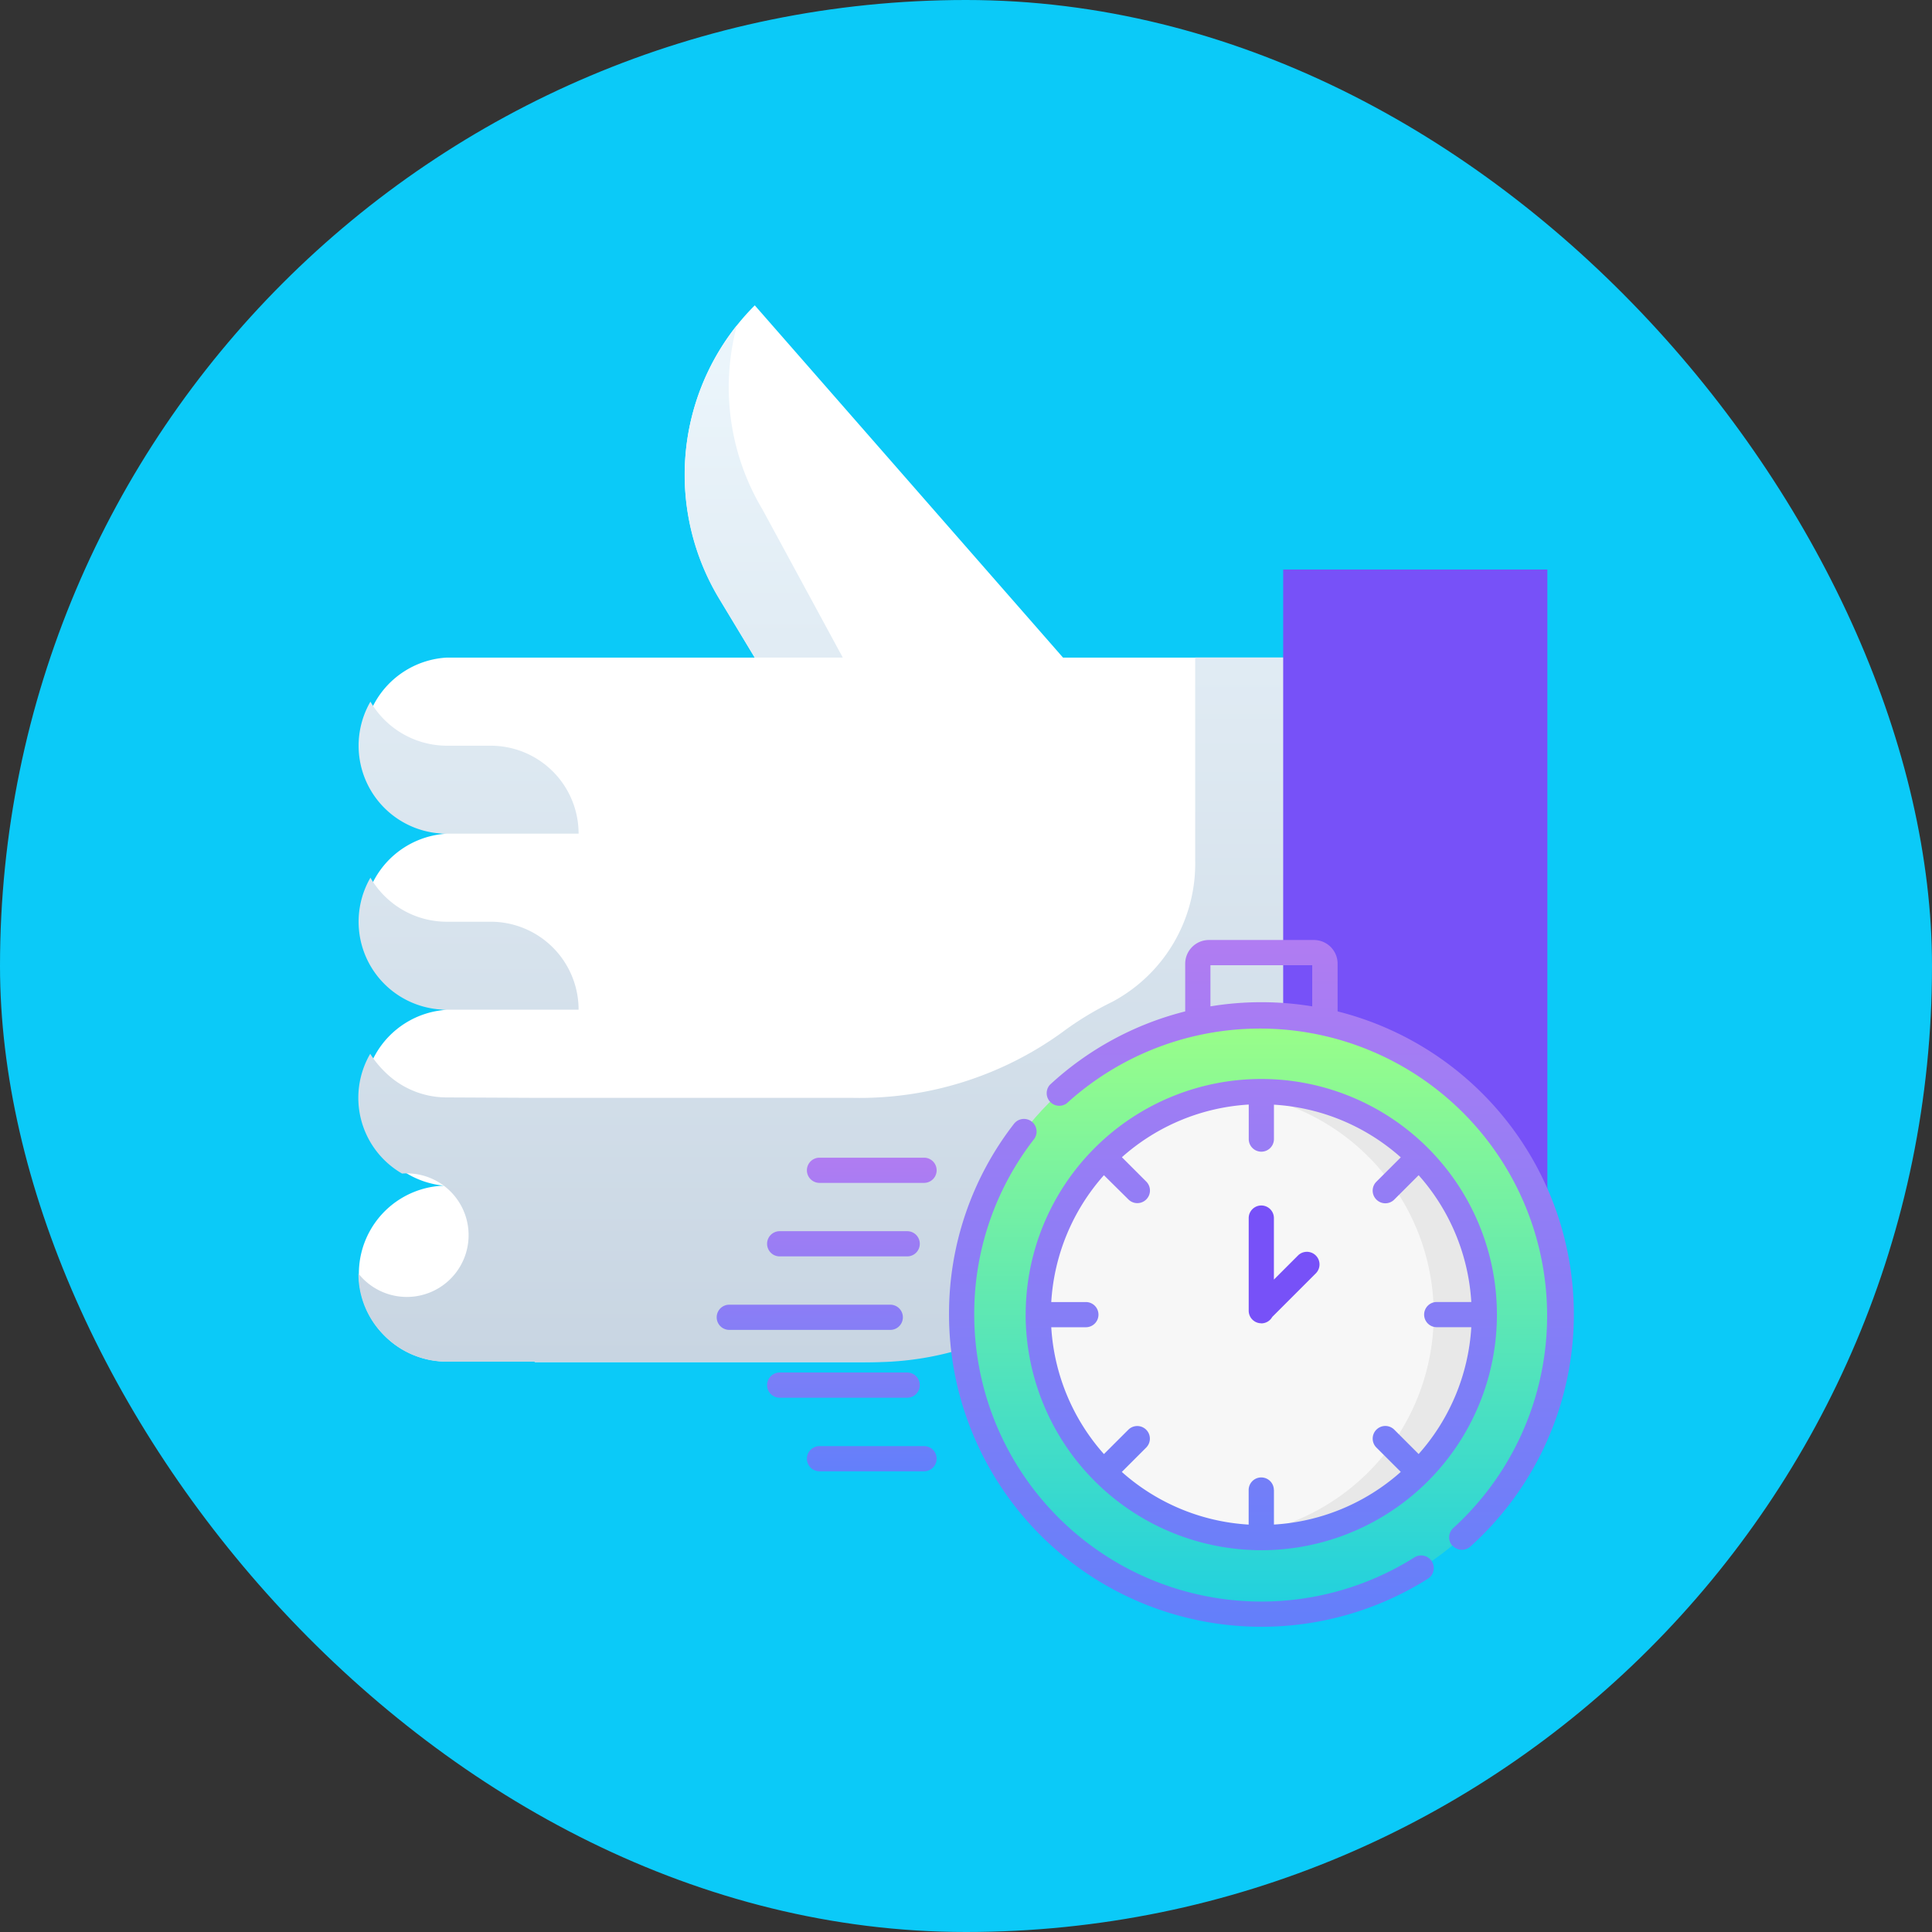 <svg xmlns="http://www.w3.org/2000/svg" xmlns:xlink="http://www.w3.org/1999/xlink" width="46" height="46" viewBox="0 0 46 46"><rect x="0" y="0" width="46" height="46" fill="#333333" stroke="none"/><defs><linearGradient id="a" x1="0.5" x2="0.5" y2="1" gradientUnits="objectBoundingBox"><stop offset="0" stop-color="#ecf6fc"/><stop offset="1" stop-color="#c8d5e2"/></linearGradient><linearGradient id="b" x1="0.5" x2="0.5" y2="1" gradientUnits="objectBoundingBox"><stop offset="0" stop-color="#9cff87"/><stop offset="1" stop-color="#1fd0e0"/></linearGradient><linearGradient id="d" x1="0.5" x2="0.5" y2="1" gradientUnits="objectBoundingBox"><stop offset="0" stop-color="#b07cf2"/><stop offset="1" stop-color="#637ffa"/></linearGradient></defs><g transform="translate(-139 -1311)"><rect width="46" height="46" transform="translate(139 1311)" fill="none"/><rect width="46" height="46" transform="translate(139 1311)" fill="none"/><g transform="translate(15212 21634)"><rect width="46" height="46" rx="23" transform="translate(-15073 -20323)" fill="#0bcaf8"/><g transform="translate(-88.047 58)"><g transform="translate(-14999.982 -20373.73)"><path d="M160.774,32.387,153.435,24a5.7,5.7,0,0,0-.857,6.959l.857,1.428H146.1a2.1,2.1,0,0,0,0,4.193,2.1,2.1,0,0,0,0,4.193,2.1,2.1,0,0,0-.062,4.187,2.094,2.094,0,0,0,.062,4.187h2.1v.013h7.863a7.863,7.863,0,0,0,4.718-1.573,7.863,7.863,0,0,1,4.718-1.573h2.621V32.387Z" transform="translate(-120.435 -24)" fill="#fff"/><g transform="translate(23.565 0.472)"><path d="M14980.609,20397.947v-.01h-2.094a2.085,2.085,0,0,1-1.479-.619,2.058,2.058,0,0,1-.619-1.479,1.471,1.471,0,1,0,1.039-2.381,2.082,2.082,0,0,1-.758-2.852,2.275,2.275,0,0,0,.338.42,2.085,2.085,0,0,0,1.479.619l2.094.01h7.551a8.234,8.234,0,0,0,5-1.551,7.409,7.409,0,0,1,1.2-.732,3.731,3.731,0,0,0,1.98-3.373v-4.828h4.193v13.633h-2.621a7.859,7.859,0,0,0-4.73,1.582,7.286,7.286,0,0,1-4.352,1.561Zm-2.094-8.391a2.094,2.094,0,0,1-1.812-3.143,2.1,2.1,0,0,0,1.813,1.049h1.049a2.093,2.093,0,0,1,2.094,2.094Zm0-4.191a2.094,2.094,0,0,1-1.812-3.143,2.114,2.114,0,0,0,1.813,1.049h1.049a2.093,2.093,0,0,1,2.094,2.094Zm7.336-4.193-.86-1.422a5.717,5.717,0,0,1,.44-6.492,5.668,5.668,0,0,0,.609,4.393l1.909,3.521Z" transform="translate(-14976.419 -20373.258)" stroke="rgba(0,0,0,0)" stroke-miterlimit="10" stroke-width="1" fill="url(#a)"/></g><path d="M312,72h6.29V89.822H312Z" transform="translate(-266.419 -65.71)" fill="#7751f8"/></g><g transform="translate(-14962.059 -20356.84)"><circle cx="7.136" cy="7.136" r="7.136" fill="url(#b)"/></g><g transform="translate(-14955.523 -20356.84)"><path d="M310.891,95.479c-.2,0-.4.009-.6.025a7.136,7.136,0,0,1,0,14.222c.2.017.4.025.6.025a7.136,7.136,0,1,0,0-14.273Z" transform="translate(-310.29 -95.479)" fill="url(#b)"/></g><g transform="translate(-14960.232 -20355.014)"><circle cx="5.31" cy="5.31" r="5.31" transform="translate(0 0)" fill="#f7f7f7"/></g><g transform="translate(-14955.523 -20355.014)"><path d="M310.891,141.321a5.366,5.366,0,0,0-.6.034,5.31,5.31,0,0,1,0,10.551,5.366,5.366,0,0,0,.6.034,5.31,5.31,0,1,0,0-10.619Z" transform="translate(-310.29 -141.321)" fill="#e8e8e8"/></g><path d="M0,8.918A7.363,7.363,0,0,1,1.546,4.377a.3.3,0,0,1,.476.367A6.769,6.769,0,0,0,.6,8.918,6.837,6.837,0,0,0,11.08,14.7a.3.3,0,0,1,.321.509A7.439,7.439,0,0,1,0,8.918Zm1.825,0a5.61,5.61,0,1,1,5.611,5.611A5.617,5.617,0,0,1,1.824,8.917Zm5.911,4.177v.823a4.983,4.983,0,0,0,3.02-1.254l-.581-.58a.3.3,0,0,1,.426-.425l.58.58a4.989,4.989,0,0,0,1.254-3.02h-.823a.3.3,0,1,1,0-.6h.823A4.989,4.989,0,0,0,11.181,5.6l-.58.58a.3.3,0,0,1-.426,0,.3.3,0,0,1,0-.425l.581-.58a4.983,4.983,0,0,0-3.02-1.254V4.74a.3.3,0,0,1-.6,0V3.918a4.981,4.981,0,0,0-3.02,1.254l.58.58a.3.3,0,1,1-.425.425L3.688,5.6a4.994,4.994,0,0,0-1.254,3.02h.824a.3.3,0,0,1,0,.6H2.434a4.992,4.992,0,0,0,1.254,3.02l.581-.58a.3.3,0,1,1,.425.425l-.58.58a4.981,4.981,0,0,0,3.02,1.254v-.823a.3.3,0,0,1,.6,0Zm4.25,1.33A.3.3,0,0,1,12.007,14,6.836,6.836,0,1,0,2.8,3.891.3.3,0,0,1,2.4,3.449,7.4,7.4,0,0,1,5.623,1.7V.565A.565.565,0,0,1,6.188,0h2.5a.565.565,0,0,1,.564.564V1.7a7.437,7.437,0,0,1,3.161,12.742.3.3,0,0,1-.424-.023ZM8.647,1.58V.6H6.224V1.58a7.461,7.461,0,0,1,2.423,0Z" transform="translate(-14962.357 -20358.619)" stroke="rgba(0,0,0,0)" stroke-miterlimit="10" stroke-width="1" fill="url(#d)"/><path d="M2.448,7.467a.3.3,0,1,1,0-.6H4.937a.3.3,0,0,1,0,.6ZM1.5,5.715a.3.3,0,0,1,0-.6H4.536a.3.3,0,0,1,0,.6ZM.3,4.1a.3.3,0,0,1,0-.6H4.133a.3.3,0,0,1,0,.6ZM1.5,2.35a.3.3,0,0,1,0-.6H4.536a.3.3,0,0,1,0,.6ZM2.448.6a.3.3,0,0,1-.3-.3.3.3,0,0,1,.3-.3H4.937a.3.3,0,0,1,0,.6Z" transform="translate(-14967.889 -20353.436)" stroke="rgba(0,0,0,0)" stroke-miterlimit="10" stroke-width="1" fill="url(#d)"/><path d="M318.132,212.224a.3.3,0,0,0,.262-.154l1.037-1.037a.3.3,0,1,0-.425-.425l-.573.573v-1.464a.3.3,0,0,0-.6,0v2.205a.3.3,0,0,0,.3.3Z" transform="translate(-15273.055 -20561.715)" fill="#7751f8"/></g></g></g></svg>